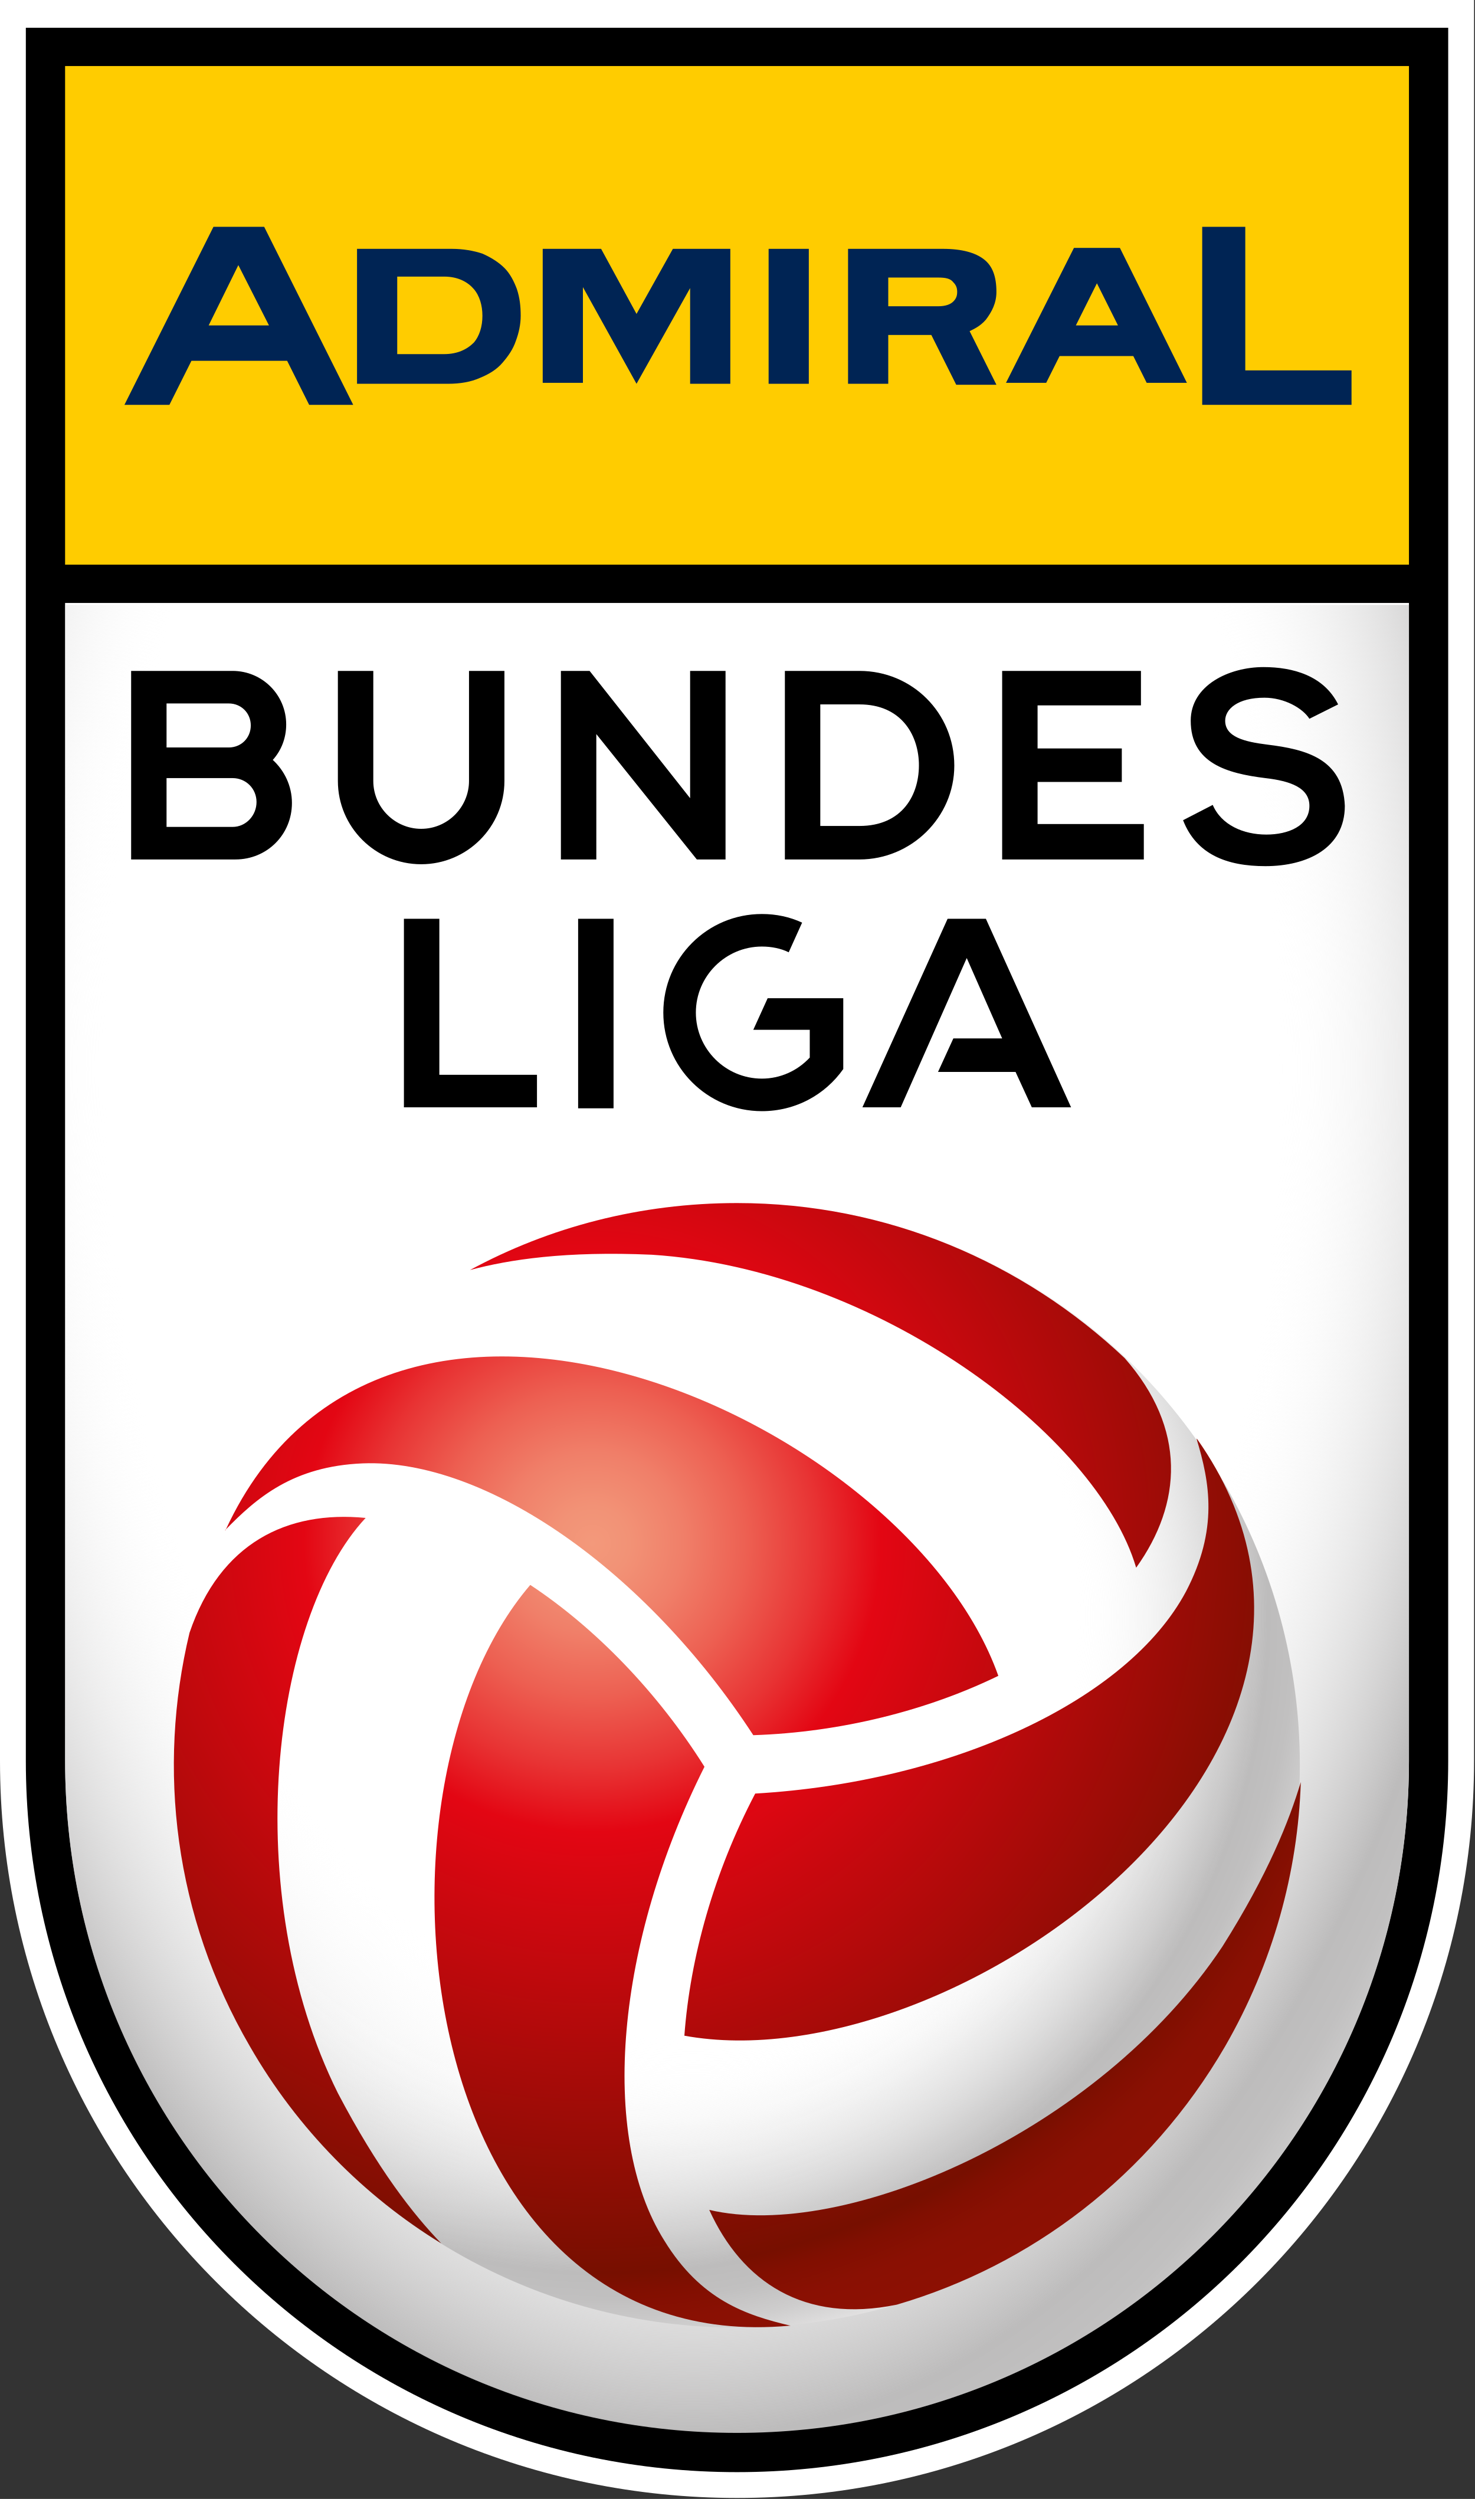 <?xml version="1.0" encoding="utf-8"?>
<!-- Generator: Adobe Illustrator 25.1.0, SVG Export Plug-In . SVG Version: 6.00 Build 0)  -->
<svg version="1.1" xmlns="http://www.w3.org/2000/svg" xmlns:xlink="http://www.w3.org/1999/xlink" x="0px" y="0px"
	 viewBox="0 0 154.1 261.1" style="enable-background:new 0 0 154.1 261.1;" xml:space="preserve">
<rect x="0" y="0" width="154.1" height="261.1" fill="#333333" stroke="none"/>
<style type="text/css">
	.st0{fill:#FFFFFF;}
	.st1{fill:url(#SVGID_1_);}
	.st2{fill:url(#SVGID_2_);}
	.st3{fill:url(#SVGID_3_);}
	.st4{fill:#FFCC00;}
	.st5{fill:#002454;}
	.st6{fill:url(#SVGID_4_);}
	.st7{fill:url(#SVGID_5_);}
	.st8{fill:#E30613;}
</style>
<g id="Ebene_1">
	<path class="st0" d="M0,0l0,184c0,42.5,34.6,77,77,77c42.5,0,77-34.6,77-77V0H0z"/>
	<path d="M2.7,2.9v181.1c0,41,33.3,74.3,74.3,74.3c41,0,74.3-33.3,74.3-74.3V2.9H2.7z M147.2,63v120.9c0,38.8-31.4,70.2-70.2,70.2
		S6.8,222.7,6.8,183.9V63H147.2"/>
	
		<radialGradient id="SVGID_1_" cx="-804.147" cy="439.652" r="83.959" gradientTransform="matrix(1.224647e-16 -2 1.209 7.401199e-17 -459.123 -1496.591)" gradientUnits="userSpaceOnUse">
		<stop  offset="0.6" style="stop-color:#FFFFFF;stop-opacity:0"/>
		<stop  offset="0.673" style="stop-color:#EBEBEB;stop-opacity:0.291"/>
		<stop  offset="0.85" style="stop-color:#BDBCBC"/>
		<stop  offset="0.885" style="stop-color:#C1C0C0"/>
		<stop  offset="0.923" style="stop-color:#CECDCD"/>
		<stop  offset="0.962" style="stop-color:#E3E2E2"/>
		<stop  offset="1" style="stop-color:#FFFFFF"/>
	</radialGradient>
	<path class="st1" d="M147.2,63.2V184c0,38.8-31.4,70.2-70.2,70.2S6.8,222.8,6.8,184V63.2H147.2"/>
	
		<radialGradient id="SVGID_2_" cx="-3590.797" cy="-4493.533" r="116.788" gradientTransform="matrix(0.691 0 0 0.691 2545.045 3273.918)" gradientUnits="userSpaceOnUse">
		<stop  offset="0.6" style="stop-color:#FFFFFF;stop-opacity:0"/>
		<stop  offset="0.673" style="stop-color:#EBEBEB;stop-opacity:0.291"/>
		<stop  offset="0.85" style="stop-color:#BDBCBC"/>
		<stop  offset="0.885" style="stop-color:#C1C0C0"/>
		<stop  offset="0.923" style="stop-color:#CECDCD"/>
		<stop  offset="0.962" style="stop-color:#E3E2E2"/>
		<stop  offset="1" style="stop-color:#FFFFFF"/>
	</radialGradient>
	<circle class="st2" cx="77" cy="184.4" r="58.8"/>
	
		<radialGradient id="SVGID_3_" cx="-809.345" cy="464.421" r="43.06" gradientTransform="matrix(2 0 0 2 1680.581 -767.601)" gradientUnits="userSpaceOnUse">
		<stop  offset="0" style="stop-color:#F3997B"/>
		<stop  offset="4.485722e-02" style="stop-color:#F29276"/>
		<stop  offset="0.11" style="stop-color:#F07F69"/>
		<stop  offset="0.186" style="stop-color:#ED6052"/>
		<stop  offset="0.272" style="stop-color:#E83434"/>
		<stop  offset="0.35" style="stop-color:#E30613"/>
		<stop  offset="0.886" style="stop-color:#770F00"/>
		<stop  offset="0.909" style="stop-color:#810F01"/>
		<stop  offset="0.947" style="stop-color:#8A1003"/>
		<stop  offset="1" style="stop-color:#8D1003"/>
	</radialGradient>
	<path class="st3" d="M37.9,152.9c12.9-0.5,29.6,11.2,40.8,28.4c9.2-0.3,18.2-2.6,25.6-6.2c-9.5-26.8-64-51.3-80.7-15.3
		c0,0,0,0.1-0.1,0.1C26.8,156.5,30.6,153.2,37.9,152.9z M68.1,131.1c23.4,1.5,46.5,18.8,50.6,32.7c4.8-6.7,5.3-14.5-1.2-21.9
		c-10.6-10-24.8-16.2-40.5-16.2c-10.1,0-19.6,2.5-27.9,7C53.2,131.6,59.1,130.7,68.1,131.1z M78.9,187.4c-4.3,8.2-6.8,17.1-7.4,25.3
		c28,5.1,76.4-29.8,53.6-62.3c0,0-0.1-0.1-0.1-0.1c1.4,4.6,2.3,9.5-1.1,16C117.8,177.7,99.4,186.2,78.9,187.4z M127.7,203.4
		c-13,19.5-39.6,30.8-53.6,27.5c3.4,7.5,9.9,11.9,19.6,9.9c14-4.1,26.4-13.4,34.3-27c5-8.7,7.6-18.2,7.9-27.6
		C134.7,190.2,132.5,195.8,127.7,203.4z M69.4,234.1c-6.9-11-5-31.2,4.2-49.5c-4.9-7.8-11.4-14.5-18.2-19
		C36.9,187.2,43,246.6,82.5,243c0,0,0.1,0,0.1,0C77.9,241.9,73.2,240.3,69.4,234.1z M38.2,158.6c-8.2-0.8-15.2,2.6-18.4,12
		c-3.4,14.2-1.6,29.6,6.3,43.2c5,8.7,12,15.7,20,20.6c-2.9-3-6.6-7.7-10.8-15.7C24.9,197.8,28.4,169.1,38.2,158.6z"/>
	<g>
		<rect x="6.8" y="6.9" class="st4" width="140.4" height="52.1"/>
	</g>
	<path d="M62.3,76.7l10.5,13.1h3V70.1h-3.7v13.3L61.6,70.1h-3v19.7h3.7V76.7z M28.5,79.4c0.9-1,1.4-2.3,1.4-3.7
		c0-3.1-2.5-5.6-5.6-5.6l-10.6,0v19.7h10.9c3.3,0,5.9-2.6,5.9-5.9C30.5,82.1,29.7,80.5,28.5,79.4z M17.4,73.5h6.5
		c1.3,0,2.3,1,2.3,2.3c0,1.3-1,2.3-2.3,2.3h-6.5V73.5z M24.3,86.4h-6.9v-5.1h6.9c1.4,0,2.5,1.1,2.5,2.5
		C26.8,85.2,25.7,86.4,24.3,86.4z M132.4,77.8c-2.4-0.3-4.4-0.8-4.4-2.5c0-1.2,1.3-2.4,4.1-2.4c2.1,0,4,1.1,4.7,2.2l3-1.5
		c-1.5-3-4.7-3.9-7.8-3.9c-3.6,0-7.6,1.9-7.6,5.6c0,4.4,3.7,5.5,7.8,6c2.6,0.3,4.6,1,4.6,2.9c0,2.1-2.2,3-4.5,3
		c-2.4,0-4.7-1-5.6-3.1l-3.1,1.6c1.4,3.6,4.6,4.8,8.6,4.8c4.4,0,8.3-1.9,8.3-6.3C140.3,79.3,136.5,78.3,132.4,77.8z M99.7,80
		c0-5.5-4.4-9.9-9.9-9.9H82v19.7h7.8C95.2,89.8,99.7,85.4,99.7,80z M89.8,86.3h-4.1V73.6h4.1c4.3,0,6.1,3.1,6.2,6.1
		C96.1,83,94.3,86.3,89.8,86.3z M52.7,81.6V70.1H49v11.5c0,2.7-2.2,5-5,5c-2.7,0-5-2.2-5-5V70.1h-3.7v11.5c0,4.8,3.9,8.7,8.7,8.7
		C48.8,90.3,52.7,86.4,52.7,81.6z M108.4,81.7h8.8v-3.5h-8.8v-4.5h10.8v-3.6h-14.5v19.7h14.8v-3.7h-11.1V81.7z M60.4,115.8h3.7V96
		h-3.7V115.8z M99,96l-8.9,19.7h4l6.9-15.6l3.7,8.4h-5.1L98,112h8.1l1.7,3.7h4.1L103,96H99z M88,104.3h-7.8l-1.5,3.3h5.9v2.9
		c-1.3,1.4-3.1,2.2-5,2.2c-3.8,0-6.9-3.1-6.9-6.9c0-3.8,3.1-6.9,6.9-6.9c1,0,2,0.2,2.8,0.6l1.4-3.1c-1.3-0.6-2.7-0.9-4.2-0.9
		c-5.7,0-10.3,4.6-10.3,10.3c0,5.7,4.6,10.3,10.3,10.3c3.5,0,6.6-1.7,8.5-4.4l0,0V104.3z M45.9,96h-3.7v19.7h13.9v-3.4H45.9V96z"/>
	<g>
		<path class="st5" d="M37.4,26h9.8c1.2,0,2.3,0.2,3.2,0.5c0.9,0.4,1.7,0.9,2.3,1.5c0.6,0.6,1,1.4,1.3,2.2c0.3,0.9,0.4,1.8,0.4,2.8
			c0,0.9-0.2,1.8-0.5,2.6c-0.3,0.9-0.8,1.6-1.4,2.3c-0.6,0.7-1.4,1.2-2.4,1.6c-0.9,0.4-2,0.6-3.3,0.6h-9.5V26z M46.4,37
			c1.4,0,2.4-0.5,3.1-1.2c0.6-0.7,0.9-1.7,0.9-2.8c0-1.1-0.3-2.1-0.9-2.8c-0.6-0.7-1.6-1.3-3.1-1.3h-4.9V37H46.4z"/>
		<path class="st5" d="M92.8,40.1h-4.2V26h9.9c2,0,3.4,0.4,4.3,1.1c0.9,0.7,1.3,1.8,1.3,3.4c0,1.2-0.5,2.1-1.1,2.9
			c-0.6,0.7-1.3,1-1.7,1.2l2.8,5.6h-4.2L97.3,35h-4.5L92.8,40.1z M98,32c0.8,0,1.3-0.2,1.6-0.5c0.3-0.3,0.4-0.6,0.4-1
			c0-0.4-0.1-0.7-0.4-1C99.3,29.1,98.8,29,98,29h-5.2v3H98z"/>
		<path class="st5" d="M27.6,23.7h-5.3L13,42.3h4.7l2.3-4.6h10l2.3,4.6l4.6,0L27.6,23.7z M21.8,34l3.1-6.3l3.2,6.3H21.8z"/>
		<path class="st5" d="M117,25.9h-4.8l-7.1,14.1h4.2l1.4-2.8h7.7l1.4,2.8l4.2,0L117,25.9z M112.4,34l2.2-4.4l2.2,4.4H112.4z"/>
		<rect x="80.3" y="26" class="st5" width="4.2" height="14.1"/>
		<polygon class="st5" points="70.3,26 66.5,32.8 62.8,26 56.7,26 56.7,40 60.9,40 60.9,30 66.5,40.1 72.1,30.1 72.1,40.1 
			76.3,40.1 76.3,26 		"/>
		<polygon class="st5" points="130.1,38.7 130.1,23.7 125.6,23.7 125.6,42.3 141.2,42.3 141.2,38.7 		"/>
	</g>
</g>
<g id="svg2934">
</g>
<g id="SKY">
</g>
<g id="Layer_1">
</g>
</svg>
